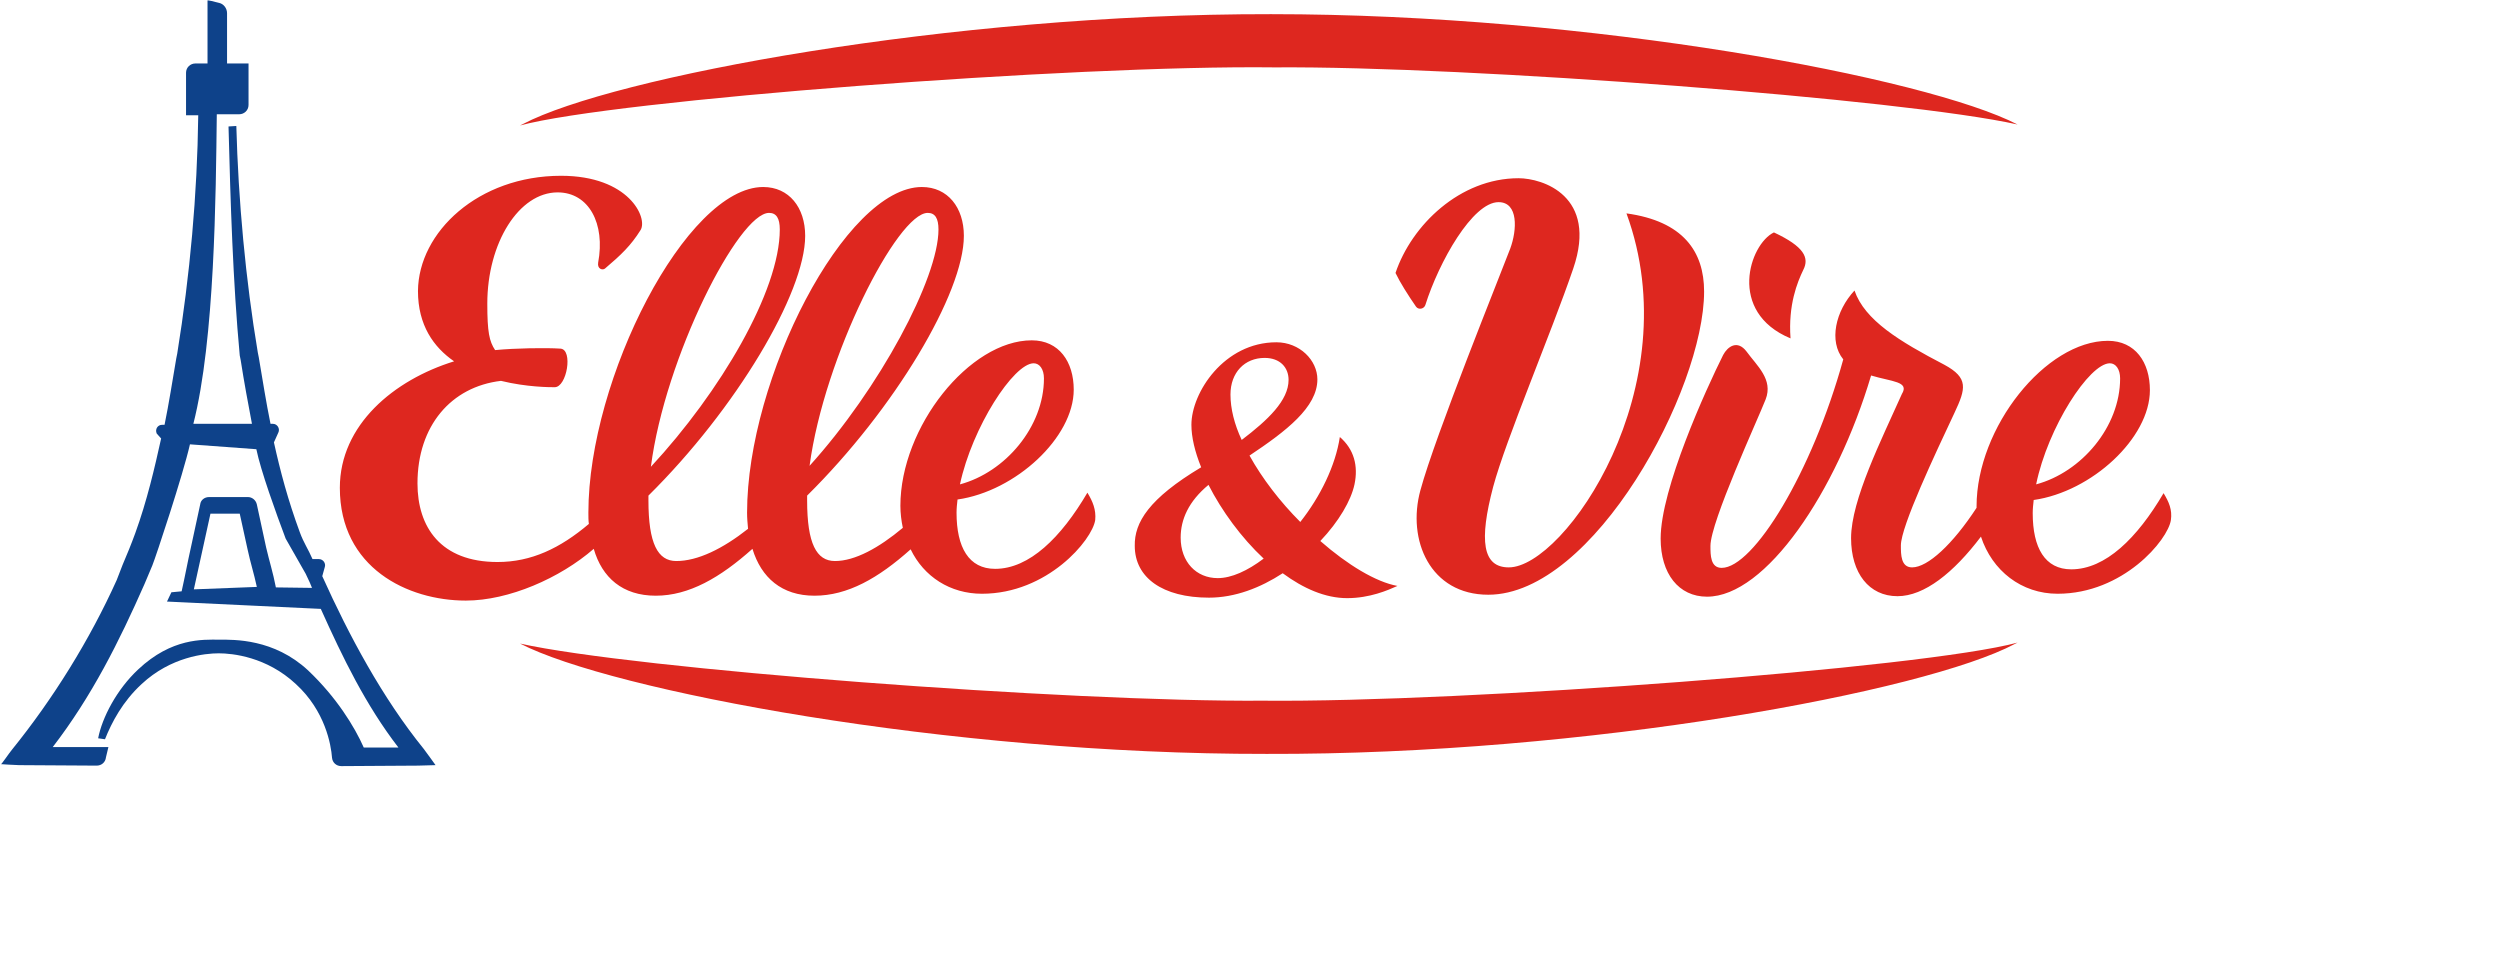 <?xml version="1.0" encoding="utf-8"?>
<!-- Generator: Adobe Illustrator 28.0.0, SVG Export Plug-In . SVG Version: 6.00 Build 0)  -->
<svg version="1.1" id="Calque_1" xmlns="http://www.w3.org/2000/svg" xmlns:xlink="http://www.w3.org/1999/xlink" x="0px" y="0px"
	 viewBox="0 0 512 200" style="enable-background:new 0 0 512 200;" xml:space="preserve">
<style type="text/css">
	.st0{display:none;fill:#DE271F;}
	.st1{fill:#0E428A;}
	.st2{fill:#DE271F;}
</style>
<g>
	<path class="st0" d="M140.5,174.7h-3.2l-3.9,18h4c0,0,1.4-6.4,1.4-6.7h1.9c3.9,0,7.8-2,7.8-6.6
		C148.6,174.7,143.4,174.7,140.5,174.7 M144.5,179.8c0,2.1-1.9,3-3.8,3h-1c0.1-0.4,1-4.7,1.1-5h1
		C143.6,177.8,144.5,178.5,144.5,179.8 M159.9,174.7h-4.5l-3.9,18h4c0,0,1.5-7,1.6-7.3h1.2c1.5,0,1.6,0.8,1.9,2.2l1.1,5.1h4.2
		l-1.8-7.4c-0.2-0.7-0.6-1.2-1.1-1.5c2.8-0.4,4.5-2.2,4.5-4.8c0-1.3-0.4-2.3-1.1-3C164.7,174.6,162.1,174.7,159.9,174.7 M163,179.5
		c0,2.3-2.5,2.7-4.1,2.7h-1.1c0.1-0.4,0.9-4,0.9-4.3h1.3C161.8,177.8,163,178,163,179.5 M181.8,174.3c-3,0-5.6,1.1-7.6,3.4
		c-1.9,2.1-2.9,4.9-2.9,7.8c0,4.5,2.9,7.5,7.3,7.5c3.3,0,6-1,7.8-3c2-2.2,3.1-5,3.1-7.9C189.5,177.1,186.7,174.3,181.8,174.3
		 M179.1,189.8c-2.6,0-3.6-2.1-3.6-4.1c0-3.3,2-8.1,6.2-8.1c2.7,0,3.6,2.1,3.6,4.1C185.3,185,183.1,189.8,179.1,189.8 M207.5,174.7
		l-0.7,3.2h-6.3c-0.1,0.3-0.8,3.5-0.9,3.9h6l-0.7,3.2h-6c-0.1,0.3-1.7,7.7-1.7,7.7h-4l3.9-18H207.5z M225.4,174.7l-0.6,3.2h-7
		c-0.1,0.3-0.7,3.5-0.8,3.9h6.3l-0.7,3.2h-6.3c-0.1,0.3-0.9,4.1-1,4.5h7.1l-0.7,3.2h-11.2l3.9-18H225.4z M238,174.3
		c1.8,0,3.4,0.3,4.7,0.8l0.2,0.1l-1,3.3l-0.2-0.1c-1.1-0.6-2.4-0.9-3.6-0.9c-1,0-2.8,0.4-2.8,1.8c0,1.1,1.1,1.7,2.3,2.5
		c1.7,1,3.8,2.2,3.8,5.1c0,3.9-2.8,6.1-7.6,6.1c-1.6,0-3.4-0.3-5.2-1l-0.2-0.1l1.1-3.4l0.2,0.1c1.3,0.6,2.8,1.2,4.3,1.2
		c1.6,0,3.2-0.8,3.2-2.5c0-1.3-1.2-2-2.5-2.7c-1.7-0.9-3.6-2-3.6-4.7C231.1,175.8,234.8,174.3,238,174.3 M255.9,174.3
		c1.8,0,3.4,0.3,4.7,0.8l0.2,0.1l-1,3.3l-0.2-0.1c-1.1-0.6-2.5-0.9-3.6-0.9c-1,0-2.8,0.4-2.8,1.8c0,1.1,1.1,1.7,2.3,2.5
		c1.7,1,3.8,2.2,3.8,5.1c0,3.9-2.8,6.1-7.6,6.1c-1.6,0-3.3-0.3-5.2-1l-0.2-0.1l1.1-3.4l0.2,0.1c1.3,0.6,2.8,1.2,4.3,1.2
		c1.6,0,3.2-0.8,3.2-2.5c0-1.3-1.2-2-2.5-2.7c-1.7-0.9-3.6-2-3.6-4.7C249,175.8,252.7,174.3,255.9,174.3 M272.5,174.7l-3.9,18h-4.2
		l3.9-18H272.5z M286.5,174.3c-3,0-5.6,1.1-7.6,3.4c-1.9,2.1-2.9,4.9-2.9,7.8c0,4.5,2.9,7.5,7.3,7.5c3.3,0,6-1,7.8-3
		c2-2.2,3.1-5,3.1-7.9C294.3,177.1,291.4,174.3,286.5,174.3 M283.9,189.8c-2.6,0-3.6-2.1-3.6-4.1c0-3.3,2-8.1,6.2-8.1
		c2.7,0,3.6,2.1,3.6,4.1C290.1,185,287.9,189.8,283.9,189.8 M317.4,174.7l-4,18h-5c0,0-3.2-11.6-3.6-12.9
		c-0.3,1.3-2.7,12.9-2.7,12.9h-3.9l4-18h4.9c0,0,3.3,11.6,3.7,12.8c0.3-1.3,2.8-12.8,2.8-12.8H317.4z M340.5,174.7l-4,18h-5
		c0,0-3.2-11.6-3.6-12.9c-0.3,1.3-2.7,12.9-2.7,12.9h-3.9l4-18h4.9c0,0,3.3,11.6,3.7,12.8c0.3-1.3,2.8-12.8,2.8-12.8H340.5z
		 M359.2,174.7l-0.6,3.2h-7c-0.1,0.3-0.7,3.5-0.8,3.9h6.3l-0.6,3.2H350c-0.1,0.3-0.9,4.1-1,4.5h7.1l-0.7,3.2h-11.2l3.9-18H359.2z
		 M374.2,189.5l-0.7,3.2h-11.1l3.9-18h4c0,0-3.1,14.4-3.2,14.9H374.2z"/>
	<path class="st1" d="M86.8,153.4C78.3,142.9,71.5,130.2,66,118l0.5-1.8c0.3-0.8-0.3-1.7-1.2-1.7h-1.3c-0.9-2.1-1.8-3.3-2.6-5.5
		c-2.4-6.5-4-12.5-5.3-18.4l0.9-2c0.4-0.8-0.2-1.8-1.1-1.8h-0.5c-0.9-4.4-1.6-8.9-2.4-13.6l-0.2-1c-2.5-14.9-4-31.2-4.4-46.4
		l-1.6,0.1c0.4,15.4,0.9,31.9,2.3,46.9l0.2,1c0.7,4.5,1.5,8.8,2.3,13h-12c4.4-17.3,4.6-46.8,4.8-63.4h1.4h2.8H49
		c1,0,1.9-0.8,1.9-1.9V13h0h-4.4V2.7c0-1-0.7-1.9-1.6-2.1c-1.1-0.3-2.4-0.6-2.4-0.5l0,12.9H40c-1,0-1.9,0.8-1.9,1.9v8.7h2.5
		c-0.2,16.3-1.7,32.7-4.3,48.8l-0.2,1c-0.8,4.7-1.5,9.2-2.4,13.6h-0.5c-0.9,0-1.5,0.9-1.1,1.8l0.9,1c-1.3,5.9-2.9,12.8-5.3,19.4
		c-0.8,2.2-1.7,4.4-2.6,6.5l-1.2,3.1c-5.5,12.2-13,24.3-21.5,34.8c-0.5,0.6-2.2,3.1-2.2,2.9c0,0,3,0.2,3.7,0.2l15.9,0.1c0,0,0,0,0,0
		c1,0,1.8-0.7,1.9-1.7l0.5-2.1l-11.4,0c8-10.4,13.6-21.6,18.8-33.4l1.6-3.8c0.7-1.7,6.3-18.6,7.7-24.8l13.6,1c0.9,4.4,4,13,6,18.3
		l4.1,7.2l0.8,1.7c0.2,0.4,0.3,0.8,0.5,1.2l-7.4-0.1c-0.6-3.1-1.3-5.2-2-8.2l-1.9-8.8c-0.2-0.9-1-1.5-1.8-1.5h-8
		c-0.9,0-1.7,0.6-1.8,1.5l-1.9,8.8c-0.7,3.1-1.2,5.9-1.9,9l-2.1,0.2l-0.9,1.9l31.5,1.5c4.5,10,9.2,19.7,15.9,28.4l-7.1,0
		c-1.9-4.3-5.6-10.3-11.4-15.8c-7-6.5-15.1-6.3-18.3-6.3c-3.2,0-9.6-0.4-16.5,6.1c-4.4,4.1-7.4,9.9-8.2,14.1l1.4,0.2
		c1.4-3.5,3.6-7.7,7.5-11.3c6-5.6,13-6.3,15.8-6.3c2.8,0,9.8,0.7,15.8,6.3c6,5.5,7.2,12.4,7.4,15.1c0.1,1,0.9,1.7,1.9,1.7
		c0,0,0,0,0,0l15.7-0.1c0.7,0,3.6-0.1,3.6-0.1S87.2,153.9,86.8,153.4z M39.7,120.7c0.6-2.8,1.2-5.4,1.8-8.2l1.6-7.3h6l1.6,7.3
		c0.6,2.8,1.3,4.9,1.9,7.7L39.7,120.7z"/>
	<path class="st2" d="M106.5,25.7c0.2-0.1,0.4-0.2,0.6-0.3c18.3-9.6,87.4-22.6,153.2-22.5c65.5,0,134.3,13,152.9,22.6
		C390,20.3,300.8,13.5,261,13.8C219.8,13.3,125.6,20.5,106.5,25.7z M363.3,47.6c-5,2.4-9.6,16.3,3.4,21.7c-0.5-6.9,1.4-11.5,2.6-14
		C370.6,52.8,369.5,50.5,363.3,47.6z M444.6,106.5c-0.6,4.1-9.8,15.1-23.2,15.1c-7.4,0-13.4-4.7-15.7-11.7
		c-5.6,7.4-11.6,12.2-17.1,12.2c-5.8,0-9.5-4.7-9.5-11.9c0-7.8,6.3-20.3,10.4-29.5c1.6-2.6-2-2.5-6.3-3.8
		c-7.1,23.9-21.6,45.3-33.6,45.3c-5.8,0-9.5-4.7-9.5-11.9c0-10.2,9.3-30.6,12.8-37.6c0.9-1.7,2.9-3.2,4.8-0.7
		c2.1,2.9,5.5,5.7,3.9,9.8c-1.6,4.1-11.3,25.1-11.3,30c0,1.9,0,4.5,2.3,4.5c6.5,0,18.5-19.5,24.9-42.7c-3-3.7-1.6-9.9,2.3-14.1
		c2.1,6.1,9.2,10.4,18.4,15.2c5,2.7,4.4,4.9,2.1,9.8c-3.9,8.3-11,23.3-11,27.2c0,1.9,0,4.5,2.3,4.5c3.2,0,8.3-4.7,13.2-12.2
		c0-0.1,0-0.2,0-0.3c0-16.2,14.2-33.9,26.9-33.9c5.6,0,8.6,4.4,8.6,10.1c0,9.8-11.9,20.8-23.8,22.5c-0.1,0.9-0.2,1.8-0.2,2.7
		c0,7.1,2.5,11.5,7.9,11.5c7,0,13.5-6.4,18.9-15.6C444.2,102.8,444.9,104.4,444.6,106.5z M417,99.2c9.3-2.5,17.2-11.8,17.2-21.7
		c0-1.9-0.9-3.1-2.1-3.1C427.9,74.4,419.4,87.5,417,99.2z M258.7,143.5c-39.8,0.3-129-6.5-152.2-11.7c18.6,9.6,87.5,22.7,152.9,22.6
		c65.8,0.2,134.9-12.8,153.2-22.5c0.2-0.1,0.4-0.2,0.6-0.3C394.1,136.8,299.9,143.9,258.7,143.5z M290.9,100.4
		c-2.8,10.2,2,21.4,13.9,21.4c21.6,0,44.2-42,44.2-62.1c0-8.2-4.3-14.4-15.9-16c13,35.5-12.7,72.5-24.1,72.5
		c-5.4,0-6.1-5.5-3.2-16.5c2.6-9.7,11.9-31.5,16.4-44.7c5.1-14.9-6.3-18.5-11.2-18.5c-12,0-21.9,9.6-25.2,19.4
		c0.9,1.9,2.6,4.6,4.2,6.9c0.5,0.7,1.6,0.5,1.9-0.3c2.8-8.9,9.7-21.1,15-21.1c4.1,0,3.8,5.7,2.4,9.5
		C307.3,56.2,293.9,89.3,290.9,100.4z M121.6,112.4c-6.9,6-17.4,10.6-26.2,10.6c-11.9,0-25.8-6.7-25.8-23.1
		c0-12.9,11.1-22.1,23.4-25.9c-4.2-2.9-7.4-7.4-7.4-14.4C85.7,47.5,98,36,114.9,36c13.9,0,17.8,8.6,16.3,11.1c-2,3.2-4,5.1-7.3,7.9
		c-0.5,0.4-1.6,0.1-1.4-1.2c1.5-8-1.9-14.4-8.3-14.4c-7.9,0-14.4,10.3-14.4,22.8c0,5.8,0.4,7.7,1.6,9.5c4.1-0.4,10.3-0.5,13.4-0.3
		c2.6,0.2,1.3,7.9-1.2,7.9c-1,0-5.7,0-11-1.3c-10.2,1.2-17.1,9.2-17.1,21c0,8.9,4.7,16.1,16.4,16.1c6.9,0,12.8-2.8,18.7-7.8
		c-0.1-0.7-0.1-1.5-0.1-2.3c0-27.5,20.1-66.7,35.8-66.7c5.3,0,8.6,4.2,8.6,10c0,11.7-14.2,35.5-32.1,53.2c0,0.3,0,0.7,0,1
		c0,8.8,1.9,12.4,5.7,12.4c4.4,0,9.5-2.5,14.7-6.6c-0.1-1.1-0.2-2.2-0.2-3.3c0-27.5,20.1-66.7,35.8-66.7c5.3,0,8.6,4.2,8.6,10
		c0,11.7-14.2,35.5-32.1,53.2c0,0.3,0,0.7,0,1c0,8.8,1.9,12.4,5.7,12.4c4.1,0,9-2.7,13.9-6.8c-0.3-1.4-0.5-3-0.5-4.5
		c0-16.2,14.2-33.9,26.9-33.9c5.6,0,8.6,4.4,8.6,10.1c0,9.8-11.9,20.8-23.8,22.5c-0.1,0.9-0.2,1.8-0.2,2.7c0,7.1,2.5,11.5,7.9,11.5
		c7,0,13.5-6.4,18.9-15.6c1.1,1.8,1.8,3.5,1.6,5.6c-0.6,4.1-9.8,15.1-23.2,15.1c-6.5,0-11.9-3.5-14.6-9.1
		c-6.6,5.9-12.9,9.5-19.7,9.5c-6.7,0-10.9-3.7-12.7-9.6c-6.6,5.9-13,9.6-19.8,9.6C127.5,122,123.3,118.3,121.6,112.4z M196.6,99.2
		c9.3-2.5,17.2-11.8,17.2-21.7c0-1.9-0.9-3.1-2.1-3.1C207.6,74.4,199.1,87.5,196.6,99.2z M165.8,95.4C180.1,79.6,192.2,57,192.2,47
		c0-2.3-0.7-3.4-2.2-3.4C183.8,43.6,168.8,73,165.8,95.4z M133.3,95.6c14.2-15.3,26.4-36,26.4-48.6c0-2.3-0.7-3.4-2.2-3.4
		C151.3,43.6,136.2,73.1,133.3,95.6z M246,95.7c-1.3-3.2-2-6.2-2-8.7c0-6.6,6.7-16.9,17.4-16.9c4.8,0,8.4,3.7,8.4,7.6
		c0,5.7-6.4,10.6-13.9,15.6c2.6,4.7,6.3,9.5,10.4,13.6c4.1-5.2,7.2-11.5,8.1-17.4c2.9,2.5,3.8,5.9,3,9.7c-0.7,3.3-3.2,7.6-7,11.6
		c5.6,4.9,11.4,8.4,15.8,9.2c-2,0.9-5.7,2.5-10.3,2.5c-4.5,0-9-2-13.2-5.1c-4.6,3-9.8,5-15.1,5c-9.5,0-15.2-4.1-15.2-10.6
		C232.3,107,235.3,102.1,246,95.7z M252,80.8c0,2.9,0.8,6.1,2.3,9.3c5.4-4.1,9.6-8.1,9.6-12.3c0-2.5-1.7-4.5-4.9-4.5
		C254.9,73.3,252,76.3,252,80.8z M241.8,110.1c0,5,3.2,8.3,7.6,8.3c2.8,0,6.1-1.5,9.4-4c-4.6-4.3-8.6-9.8-11.3-15.1
		C243.4,102.7,241.8,106.4,241.8,110.1z"/>
</g>
</svg>
